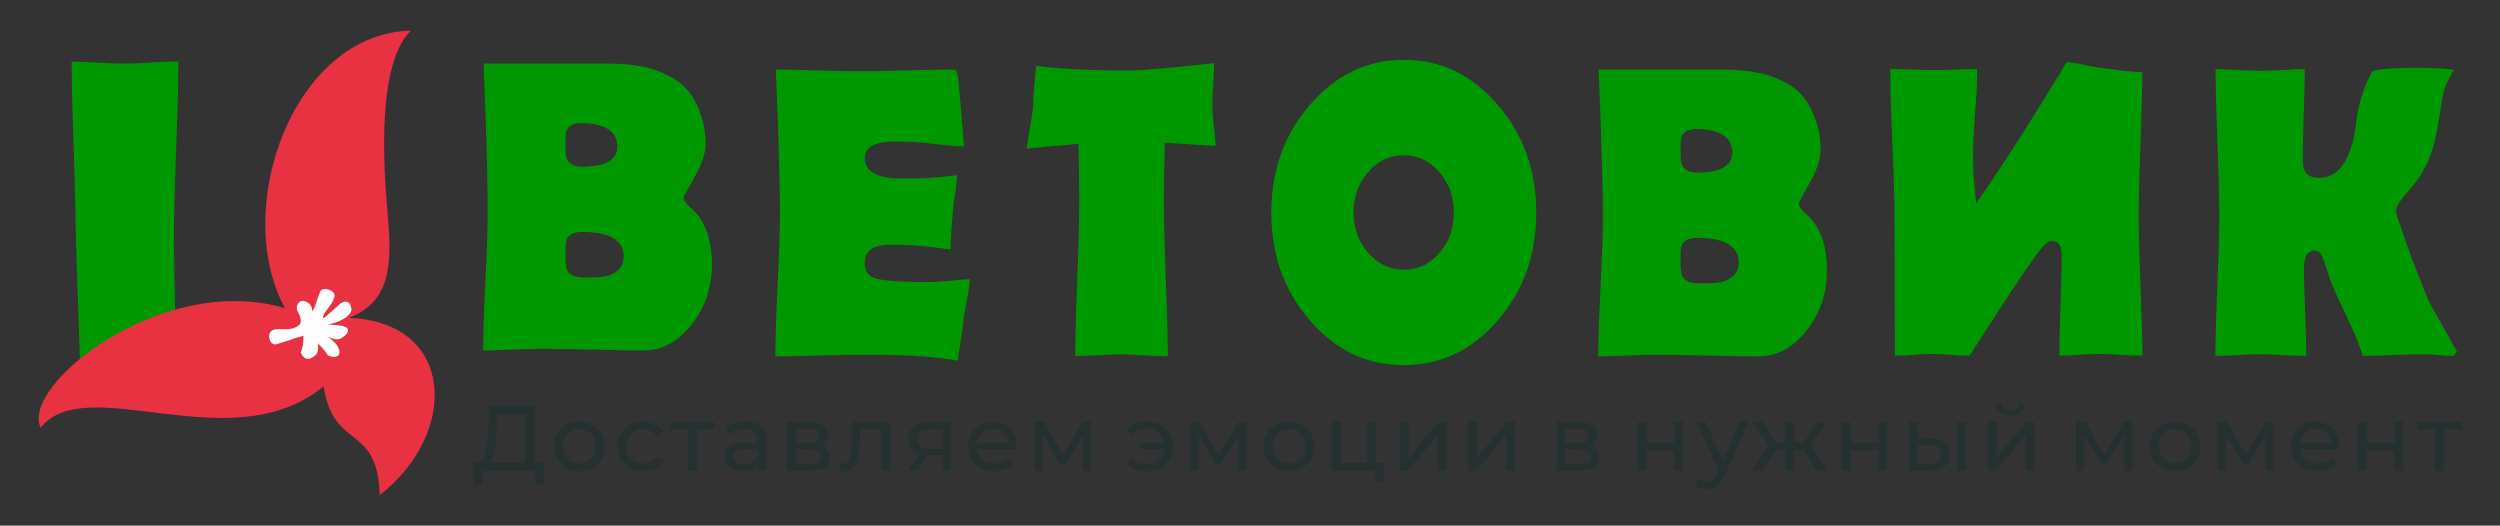 <?xml version="1.0" encoding="UTF-8"?> <!-- Creator: CorelDRAW 2018 (64-Bit) --> <svg xmlns="http://www.w3.org/2000/svg" xmlns:xlink="http://www.w3.org/1999/xlink" xml:space="preserve" width="195px" height="41px" style="shape-rendering:geometricPrecision; text-rendering:geometricPrecision; image-rendering:optimizeQuality; fill-rule:evenodd; clip-rule:evenodd" viewBox="0 0 195 41"><rect x="0" y="0" width="195" height="41" fill="#333333" stroke="none"/> <defs> <style type="text/css"> <![CDATA[ .fil2 {fill:#FEFEFE} .fil0 {fill:#009800} .fil1 {fill:#E83242} .fil3 {fill:#253030;fill-rule:nonzero} ]]> </style> </defs> <g id="Слой_x0020_1">  <g id="_2059228655136"> <path class="fil0" d="M13.91 4.79c-0.68,0 -1.37,0.04 -2.05,0.08 -0.72,0.04 -1.46,0.09 -2.18,0.09 -0.69,0 -1.39,-0.04 -2.07,-0.08 -0.67,-0.04 -1.35,-0.07 -2.02,-0.07 0,0 0,0 0,0 0,0 0,0 0,0.01 0,2.34 0.09,4.7 0.17,7.05 0.05,1.38 0.09,2.76 0.11,4.15 0.02,0.98 0.03,1.96 0.06,2.94l0.31 9.2c2.16,-1.69 4.81,-2.99 7.42,-3.7l-0.1 -5.48c0,-2.37 0.09,-4.75 0.17,-7.11 0.09,-2.35 0.18,-4.71 0.18,-7.05 0,-0.01 0,-0.02 0,-0.03z"></path> <path class="fil1" d="M25.24 30.14c0.77,5.05 4.21,2.83 4.38,8.47 6.15,-4.77 5.97,-13.49 -2.43,-13.82 3.22,-1.18 3.36,-4.1 3.1,-7.47 -0.18,-2.33 -1.24,-12.02 1.76,-14.93 -9.18,0.21 -14.04,13.89 -9.82,21.65 -9.61,-2.85 -20.66,6.04 -19.06,9.32 3.61,-4.5 14.86,2.68 22.07,-3.22z"></path> <path class="fil2" d="M23.66 26.17c0,0 0.06,0.72 -0.2,1.32 0,0 0.33,1.02 1.21,0.15 0,0 0.21,-0.19 0.13,-0.86 0,0 0.56,0.56 0.7,0.84 0.14,0.3 1.44,0.48 0.8,-0.68 0,0 -0.41,-0.49 -0.83,-0.72 0,0 0.64,0.36 1.04,0.21 0.39,-0.15 1.13,-0.81 0.16,-1.02 0,0 -0.78,-0.1 -1.06,-0.08 -0.29,0.02 0.79,-0.11 1.4,-0.6 0.6,-0.48 0.37,-0.67 0.33,-0.9 -0.03,-0.22 -0.37,-0.46 -0.76,-0.17 -0.37,0.3 -1.17,1.08 -1.37,1.17 0,0 -0.09,-0.18 0.23,-0.59 0.33,-0.4 0.86,-1.13 0.57,-1.42 -0.26,-0.28 -0.86,-0.43 -1.04,-0.06 -0.18,0.38 -0.41,1.34 -0.61,1.52 0,0 0.04,-0.55 -0.54,-0.77 -0.57,-0.21 -0.73,0.43 -0.66,0.65 0.07,0.21 0.43,0.65 0.25,1.13 -0.85,0.79 -1.94,0.04 -2.34,0.64 -0.19,0.28 -0.04,0.99 0.47,0.93 0,0 1.02,-0.31 1.57,-0.51 0,0 0.42,-0.09 0.55,-0.18z"></path> <path class="fil0" d="M154.22 5.37c-0.5,0.01 -1,0.03 -1.49,0.05 -0.59,0.02 -1.19,0.05 -1.78,0.05 -0.64,0 -1.28,-0.03 -1.92,-0.05 -0.53,-0.02 -1.06,-0.04 -1.59,-0.05 0,1.87 0.08,3.76 0.16,5.63 0.08,1.92 0.16,3.86 0.17,5.78l0.03 10.96c0.45,0 0.92,-0.03 1.37,-0.06 0.49,-0.04 0.99,-0.07 1.48,-0.07 0.52,0 1.04,0.03 1.55,0.07 0.46,0.03 0.94,0.06 1.41,0.06 0.07,-0.07 0.18,-0.23 0.22,-0.3 1.34,-2.11 2.7,-4.24 4.12,-6.31 0.37,-0.54 0.75,-1.09 1.15,-1.6 0.23,-0.28 0.56,-0.73 0.96,-0.73 0.58,0 0.75,0.55 0.75,1.03 0,1.31 -0.05,2.63 -0.09,3.94 -0.04,1.3 -0.09,2.6 -0.09,3.9 0,0.02 0,0.05 0,0.07 0.49,0 0.98,-0.03 1.47,-0.06 0.54,-0.04 1.09,-0.07 1.63,-0.07 0.58,0 1.17,0.03 1.75,0.07 0.54,0.03 1.09,0.06 1.63,0.06 0,-1.79 -0.08,-3.6 -0.15,-5.39 -0.07,-1.83 -0.14,-3.67 -0.14,-5.5 0,-1.91 0.07,-3.83 0.14,-5.73 0.07,-1.83 0.13,-3.67 0.14,-5.5 -0.02,0 -0.04,0 -0.06,0 -0.36,0 -0.74,-0.04 -1.1,-0.07 -0.61,-0.07 -1.22,-0.14 -1.83,-0.22 -0.53,-0.06 -1.09,-0.19 -1.61,-0.29 -0.41,-0.08 -0.87,-0.17 -1.3,-0.19 -0.1,0.13 -0.22,0.34 -0.27,0.44 -0.22,0.4 -0.49,0.81 -0.73,1.2 -0.55,0.89 -1.1,1.77 -1.64,2.65 -1.15,1.86 -2.36,3.7 -3.58,5.51l-0.84 1.21c-0.29,-2.59 -0.31,-3.96 -0.12,-6.54 0.1,-1.26 0.2,-2.57 0.2,-3.84 0,-0.03 0,-0.07 0,-0.11z"></path> <path class="fil0" d="M135.62 20.47c0,0.88 -0.62,1.37 -1.44,1.55l-0.01 0c-0.5,0.09 -1.18,0.08 -1.68,0.08 -0.47,0 -1.02,-0.1 -1.27,-0.55l0 -0.01 -0.01 -0.01c-0.14,-0.29 -0.13,-0.91 -0.13,-1.23 0,-0.27 -0.02,-0.93 0.09,-1.17l0.01 -0.02c0.23,-0.46 0.76,-0.56 1.23,-0.56 1.27,0 3.21,0.25 3.21,1.92zm-3.33 -10.41c1.23,0 2.83,0.3 2.83,1.84 0,1.39 -1.7,1.57 -2.74,1.57 -0.47,0 -0.96,-0.14 -1.18,-0.6l-0.02 -0.02 -0.01 -0.03c-0.09,-0.28 -0.09,-0.79 -0.09,-1.08 0,-0.27 -0.01,-0.82 0.09,-1.08 0.18,-0.46 0.66,-0.6 1.12,-0.6zm8.29 5.22c0.05,-0.08 0.09,-0.16 0.13,-0.22 0.17,-0.3 0.34,-0.6 0.51,-0.91 0.4,-0.72 0.79,-1.64 0.79,-2.48 0,-0.93 -0.18,-1.82 -0.53,-2.67 -0.31,-0.79 -0.77,-1.53 -1.44,-2.05 -1.55,-1.19 -3.59,-1.52 -5.49,-1.52l-9.86 0 0 0.04c0.06,1.38 0.12,2.76 0.16,4.14 0.08,2.42 0.17,4.87 0.17,7.29 0,1.83 -0.1,3.68 -0.18,5.51 -0.09,1.79 -0.18,3.6 -0.18,5.39 0.73,0 1.46,-0.04 2.19,-0.07 0.77,-0.03 1.54,-0.06 2.31,-0.06 1.33,0 2.66,0.03 3.99,0.06 1.33,0.04 2.66,0.07 3.98,0.07 1.59,0 2.81,-0.79 3.78,-2.02 1.08,-1.37 1.59,-2.92 1.59,-4.66 0,-1.63 -0.35,-3.35 -1.65,-4.45 -0.24,-0.21 -0.53,-0.49 -0.55,-0.83l0.28 -0.56z"></path> <path class="fil0" d="M113.4 16.6c0,1.16 -0.34,2.21 -1.1,3.1 -0.73,0.86 -1.67,1.34 -2.8,1.34 -1.13,0 -2.06,-0.49 -2.8,-1.34 -0.76,-0.89 -1.12,-1.93 -1.12,-3.1 0,-1.17 0.34,-2.24 1.1,-3.14 0.73,-0.88 1.68,-1.35 2.82,-1.35 1.14,0 2.07,0.49 2.8,1.35 0.76,0.9 1.1,1.97 1.1,3.14zm6.43 0c0,-3.2 -0.94,-6.05 -3.04,-8.46 -1.94,-2.23 -4.32,-3.47 -7.29,-3.47 -2.97,0 -5.36,1.24 -7.29,3.47 -2.11,2.41 -3.05,5.26 -3.05,8.46 0,3.19 0.94,6.02 3.04,8.43 1.94,2.23 4.34,3.45 7.3,3.45 2.97,0 5.35,-1.23 7.29,-3.45 2.1,-2.41 3.04,-5.24 3.04,-8.43z"></path> <path class="fil0" d="M80.82 5.14c-0.12,1.08 -0.22,2.17 -0.24,3.26l-0.01 0.02 0 0.02c-0.07,0.64 -0.21,1.34 -0.31,1.97 -0.07,0.38 -0.13,0.76 -0.18,1.15 -0.01,0.01 -0.01,0.02 -0.01,0.03 1.15,-0.11 2.31,-0.23 3.47,-0.32l0.57 -0.05 0.02 0.58c0.02,1.23 0.05,2.47 0.05,3.71 0,2.06 -0.07,4.13 -0.15,6.19 -0.08,2.02 -0.15,4.05 -0.16,6.07 0.57,0 1.15,-0.03 1.72,-0.06 0.61,-0.04 1.22,-0.07 1.83,-0.07 0.64,0 1.29,0.04 1.93,0.08 0.57,0.03 1.16,0.07 1.74,0.07 0,-2.02 -0.08,-4.07 -0.16,-6.09 -0.07,-2.06 -0.15,-4.13 -0.15,-6.19 0,-1.27 0.03,-2.54 0.06,-3.81l0.01 -0.57 0.57 0.04c0.95,0.06 1.9,0.11 2.84,0.18 0.19,0.01 0.38,0.03 0.56,0.04 -0.01,-0.46 -0.07,-0.94 -0.12,-1.39 -0.06,-0.57 -0.14,-1.18 -0.14,-1.75 0,-0.62 0.04,-1.24 0.08,-1.85 0.03,-0.49 0.06,-0.99 0.07,-1.48 -0.14,0.01 -0.29,0.03 -0.42,0.05 -0.45,0.04 -0.89,0.09 -1.34,0.14 -1.01,0.11 -2.02,0.21 -3.04,0.29 -0.63,0.05 -1.28,0.1 -1.92,0.1 -2.37,0 -4.81,-0.07 -7.17,-0.36z"></path> <path class="fil0" d="M74.65 13.66c-0.02,0 -0.03,0.01 -0.04,0.01 -0.32,0.04 -0.64,0.07 -0.95,0.11 -0.81,0.09 -1.62,0.14 -2.43,0.14 -0.59,0 -1.37,0.03 -1.95,-0.06 -0.88,-0.12 -1.83,-0.51 -1.83,-1.54 0,-0.89 0.9,-1.17 1.64,-1.25 0.48,-0.04 1.05,-0.01 1.54,-0.01 0.81,0 1.67,0.09 2.47,0.19 0.67,0.08 1.4,0.16 2.09,0.17 -0.01,-0.22 -0.03,-0.45 -0.05,-0.67 -0.05,-0.68 -0.11,-1.36 -0.17,-2.04 -0.05,-0.67 -0.11,-1.35 -0.18,-2.02 -0.02,-0.25 -0.04,-0.6 -0.1,-0.84l0 -0.02c-0.06,-0.28 -0.15,-0.4 -0.45,-0.4 -1.17,0 -2.34,0.03 -3.51,0.06 -1.17,0.03 -2.35,0.07 -3.52,0.07 -1.16,0 -2.32,-0.04 -3.47,-0.07 -1.08,-0.03 -2.16,-0.06 -3.23,-0.06l0 0.04c0.06,1.34 0.12,2.67 0.16,4.01 0.07,2.36 0.16,4.75 0.16,7.12 0,1.88 -0.09,3.78 -0.18,5.66 -0.08,1.84 -0.17,3.7 -0.17,5.54 1.14,0 2.28,-0.04 3.41,-0.07 1.18,-0.03 2.35,-0.06 3.52,-0.06 2.28,0 4.69,0.05 6.94,0.4l0.02 0.01c0.1,0.02 0.22,0.04 0.31,0.04 0,0 0.01,0 0.02,0 0.17,-1.09 0.35,-2.2 0.47,-3.29l0 -0.02 0 -0.01c0.09,-0.55 0.19,-1.1 0.29,-1.64 0.08,-0.44 0.17,-0.92 0.18,-1.38 -0.46,0.01 -0.93,0.06 -1.38,0.11 -0.55,0.05 -1.13,0.11 -1.68,0.11 -1.04,0 -2.11,-0.01 -3.15,-0.1 -0.46,-0.04 -1.29,-0.12 -1.64,-0.45l-0.01 -0.01 -0.01 -0.01c-0.25,-0.26 -0.32,-0.61 -0.32,-0.96 0,-1.07 0.97,-1.38 1.87,-1.38 1.23,0 2.48,0.05 3.7,0.22 0.33,0.05 0.65,0.09 0.98,0.14 0.04,0.01 0.09,0.02 0.14,0.02 0.01,-1 0.1,-2.03 0.19,-3.02 0.02,-0.49 0.12,-1.05 0.19,-1.52 0.05,-0.41 0.12,-0.85 0.13,-1.27z"></path> <path class="fil0" d="M45.44 18.09c1.27,0 3.21,0.25 3.21,1.91 0,0.89 -0.63,1.38 -1.44,1.56l-0.02 0c-0.49,0.09 -1.17,0.08 -1.67,0.08 -0.47,0 -1.02,-0.1 -1.27,-0.55l-0.01 -0.01 0 -0.01c-0.14,-0.29 -0.13,-0.91 -0.13,-1.23 0,-0.27 -0.02,-0.93 0.09,-1.17l0.01 -0.02c0.22,-0.47 0.76,-0.56 1.23,-0.56zm-0.12 -8.49c1.23,0 2.83,0.3 2.83,1.84 0,1.39 -1.71,1.57 -2.74,1.57 -0.48,0 -0.97,-0.14 -1.19,-0.6l-0.01 -0.02 -0.01 -0.03c-0.1,-0.28 -0.09,-0.79 -0.09,-1.08 0,-0.27 -0.01,-0.82 0.08,-1.08 0.19,-0.47 0.66,-0.6 1.13,-0.6zm-7.63 17.74c0.73,0 1.46,-0.04 2.19,-0.07 0.77,-0.03 1.54,-0.06 2.31,-0.06 1.33,0 2.66,0.03 3.99,0.06 1.32,0.03 2.65,0.07 3.98,0.07 1.59,0 2.81,-0.79 3.78,-2.02 1.08,-1.37 1.59,-2.93 1.59,-4.66 0,-1.63 -0.36,-3.35 -1.65,-4.45 -0.24,-0.21 -0.54,-0.49 -0.56,-0.83l0.29 -0.56c0.05,-0.08 0.09,-0.16 0.13,-0.22 0.17,-0.3 0.34,-0.6 0.51,-0.91 0.39,-0.72 0.79,-1.64 0.79,-2.48 0,-0.93 -0.18,-1.82 -0.53,-2.68 -0.32,-0.78 -0.77,-1.52 -1.45,-2.04 -1.54,-1.2 -3.59,-1.53 -5.49,-1.53l-9.86 0 0.01 0.05c0.06,1.38 0.11,2.76 0.16,4.14 0.07,2.42 0.16,4.87 0.16,7.29 0,1.83 -0.09,3.68 -0.18,5.51 -0.08,1.79 -0.17,3.6 -0.17,5.39z"></path> <path class="fil0" d="M172.8 27.76c0.55,0 1.1,-0.03 1.64,-0.06 0.58,-0.04 1.17,-0.07 1.75,-0.07 0.64,0 1.28,0.03 1.92,0.07 0.59,0.03 1.18,0.06 1.77,0.06 0.01,-0.02 0.01,-0.05 0.01,-0.07 0,-1.12 -0.05,-2.25 -0.09,-3.37 -0.04,-1.13 -0.09,-2.27 -0.09,-3.4 0,-0.55 0.1,-1.38 0.83,-1.38 0.24,0 0.39,0.13 0.51,0.31l0.04 0.06 0.03 0.06c0.26,0.72 0.51,1.44 0.75,2.16 0.37,0.88 0.79,1.75 1.2,2.62 0.42,0.89 0.84,1.83 1.15,2.76 0.02,0.09 0.05,0.17 0.09,0.25 0.74,0 1.5,-0.03 2.25,-0.06 0.81,-0.04 1.63,-0.07 2.44,-0.07 0.42,0 0.84,0.03 1.26,0.07 0.36,0.03 0.73,0.06 1.1,0.06 0.04,-0.04 0.1,-0.11 0.12,-0.14 0.04,-0.05 0.12,-0.16 0.15,-0.23 -0.52,-0.92 -1.03,-1.83 -1.55,-2.75 -0.21,-0.37 -0.45,-0.78 -0.64,-1.16l-0.01 -0.02 -0.01 -0.02c-0.59,-1.45 -1.18,-2.92 -1.7,-4.4 -0.2,-0.58 -0.4,-1.16 -0.6,-1.74 -0.06,-0.18 -0.23,-0.62 -0.23,-0.81 0,-0.5 0.6,-1.17 0.91,-1.52 0.63,-0.71 1.19,-1.5 1.57,-2.37 0.32,-0.74 0.54,-1.55 0.71,-2.35 0.14,-0.86 0.28,-1.72 0.42,-2.59 0.08,-0.47 0.21,-0.94 0.44,-1.37 0.11,-0.25 0.31,-0.6 0.47,-0.84 -0.8,-0.16 -2.64,-0.16 -3.07,-0.16 -0.5,0 -2.85,0.02 -3.31,0.29 -0.68,1.21 -1.07,2.55 -1.24,3.93 -0.2,1.64 -0.76,4.37 -2.9,4.37 -0.47,0 -0.93,-0.15 -1.14,-0.59l-0.01 -0.01 0 -0.02c-0.12,-0.27 -0.12,-0.75 -0.12,-1.06 0,-1.17 0.04,-2.36 0.08,-3.54 0.03,-1.09 0.07,-2.19 0.07,-3.28 -0.5,0 -1.02,0.03 -1.52,0.07 -0.63,0.03 -1.27,0.07 -1.91,0.07 -0.62,0 -1.26,-0.04 -1.89,-0.07 -0.54,-0.03 -1.08,-0.05 -1.63,-0.06 0,1.87 0.07,3.76 0.14,5.63 0.07,1.94 0.14,3.9 0.14,5.85 0,1.83 -0.07,3.67 -0.15,5.5 -0.07,1.79 -0.14,3.6 -0.15,5.39z"></path> <path class="fil3" d="M42.42 36.09l0 1.72 -0.67 0 0 -1.1 -4.12 0 -0.01 1.1 -0.67 0 0.01 -1.72 0.24 0c0.32,-0.02 0.54,-0.27 0.67,-0.75 0.13,-0.48 0.21,-1.15 0.24,-2.03l0.05 -1.61 3.52 0 0 4.39 0.74 0zm-3.68 -2.71c-0.03,0.7 -0.08,1.29 -0.17,1.75 -0.09,0.46 -0.23,0.78 -0.43,0.96l2.83 0 0 -3.77 -2.2 0 -0.03 1.06zm6.45 3.38c-0.38,0 -0.72,-0.09 -1.02,-0.25 -0.3,-0.17 -0.53,-0.4 -0.7,-0.7 -0.17,-0.29 -0.26,-0.62 -0.26,-0.99 0,-0.38 0.09,-0.71 0.26,-1 0.17,-0.3 0.4,-0.53 0.7,-0.69 0.3,-0.16 0.64,-0.25 1.02,-0.25 0.38,0 0.71,0.09 1.01,0.25 0.3,0.16 0.53,0.39 0.7,0.69 0.17,0.29 0.26,0.62 0.26,1 0,0.37 -0.09,0.7 -0.26,0.99 -0.17,0.3 -0.4,0.53 -0.7,0.7 -0.3,0.16 -0.63,0.25 -1.01,0.25zm0 -0.61c0.24,0 0.46,-0.05 0.65,-0.16 0.2,-0.12 0.35,-0.27 0.46,-0.48 0.11,-0.2 0.16,-0.43 0.16,-0.69 0,-0.27 -0.05,-0.5 -0.16,-0.7 -0.11,-0.21 -0.26,-0.36 -0.46,-0.47 -0.19,-0.11 -0.41,-0.17 -0.65,-0.17 -0.25,0 -0.46,0.06 -0.66,0.17 -0.19,0.11 -0.34,0.26 -0.46,0.47 -0.11,0.2 -0.16,0.43 -0.16,0.7 0,0.26 0.05,0.49 0.16,0.69 0.12,0.21 0.27,0.36 0.46,0.48 0.2,0.11 0.41,0.16 0.66,0.16zm4.98 0.61c-0.38,0 -0.73,-0.09 -1.03,-0.25 -0.31,-0.17 -0.54,-0.4 -0.72,-0.7 -0.17,-0.29 -0.25,-0.62 -0.25,-0.99 0,-0.38 0.08,-0.71 0.25,-1 0.18,-0.3 0.41,-0.53 0.72,-0.69 0.3,-0.16 0.65,-0.25 1.03,-0.25 0.35,0 0.65,0.07 0.92,0.21 0.27,0.14 0.48,0.34 0.63,0.6l-0.52 0.34c-0.12,-0.18 -0.27,-0.32 -0.45,-0.41 -0.17,-0.09 -0.37,-0.14 -0.59,-0.14 -0.24,0 -0.47,0.06 -0.66,0.17 -0.2,0.11 -0.36,0.26 -0.47,0.47 -0.11,0.2 -0.17,0.43 -0.17,0.7 0,0.26 0.06,0.5 0.17,0.7 0.11,0.2 0.27,0.36 0.47,0.47 0.19,0.11 0.42,0.16 0.66,0.16 0.22,0 0.42,-0.04 0.59,-0.13 0.18,-0.09 0.33,-0.23 0.45,-0.41l0.52 0.33c-0.15,0.26 -0.36,0.46 -0.63,0.6 -0.27,0.15 -0.57,0.22 -0.92,0.22zm5.58 -3.24l-1.39 0 0 3.19 -0.69 0 0 -3.19 -1.39 0 0 -0.6 3.47 0 0 0.6zm2.42 -0.64c0.53,0 0.93,0.13 1.21,0.39 0.28,0.26 0.42,0.64 0.42,1.15l0 2.29 -0.66 0 0 -0.5c-0.11,0.18 -0.27,0.31 -0.49,0.41 -0.21,0.09 -0.46,0.14 -0.75,0.14 -0.43,0 -0.77,-0.11 -1.02,-0.31 -0.26,-0.21 -0.38,-0.48 -0.38,-0.81 0,-0.33 0.12,-0.6 0.36,-0.81 0.24,-0.2 0.63,-0.3 1.16,-0.3l1.09 0 0 -0.14c0,-0.29 -0.09,-0.52 -0.26,-0.68 -0.17,-0.15 -0.42,-0.23 -0.76,-0.23 -0.22,0 -0.44,0.03 -0.66,0.11 -0.21,0.07 -0.39,0.17 -0.54,0.3l-0.29 -0.52c0.2,-0.16 0.43,-0.28 0.7,-0.36 0.28,-0.09 0.57,-0.13 0.87,-0.13zm-0.16 3.35c0.27,0 0.49,-0.06 0.68,-0.18 0.19,-0.12 0.33,-0.28 0.42,-0.5l0 -0.53 -1.06 0c-0.58,0 -0.87,0.2 -0.87,0.59 0,0.19 0.07,0.34 0.22,0.45 0.15,0.11 0.35,0.17 0.61,0.17zm5.97 -1.49c0.5,0.13 0.74,0.44 0.74,0.93 0,0.33 -0.12,0.59 -0.37,0.77 -0.25,0.18 -0.63,0.27 -1.12,0.27l-1.83 0 0 -3.79 1.76 0c0.45,0 0.8,0.08 1.05,0.25 0.26,0.17 0.38,0.41 0.38,0.72 0,0.2 -0.05,0.38 -0.16,0.52 -0.11,0.15 -0.25,0.26 -0.45,0.33zm-1.91 -0.19l1.03 0c0.27,0 0.47,-0.05 0.6,-0.14 0.14,-0.1 0.21,-0.24 0.21,-0.42 0,-0.36 -0.27,-0.54 -0.81,-0.54l-1.03 0 0 1.1zm1.11 1.63c0.28,0 0.5,-0.04 0.64,-0.13 0.14,-0.09 0.21,-0.23 0.21,-0.43 0,-0.19 -0.06,-0.34 -0.19,-0.43 -0.13,-0.1 -0.34,-0.15 -0.62,-0.15l-1.15 0 0 1.14 1.11 0zm6.24 -3.26l0 3.79 -0.69 0 0 -3.19 -1.63 0 -0.04 0.84c-0.03,0.52 -0.07,0.94 -0.14,1.28 -0.07,0.34 -0.18,0.62 -0.33,0.82 -0.15,0.21 -0.36,0.31 -0.64,0.31 -0.12,0 -0.26,-0.02 -0.42,-0.06l0.04 -0.58c0.07,0.01 0.12,0.02 0.18,0.02 0.19,0 0.33,-0.09 0.43,-0.25 0.09,-0.17 0.15,-0.37 0.18,-0.6 0.03,-0.23 0.06,-0.55 0.08,-0.98l0.07 -1.4 2.91 0zm4.74 0l0 3.79 -0.62 0 0 -1.2 -1.1 0 -0.08 0 -0.83 1.2 -0.74 0 0.93 -1.29c-0.29,-0.09 -0.51,-0.23 -0.66,-0.43 -0.15,-0.2 -0.23,-0.44 -0.23,-0.74 0,-0.43 0.15,-0.76 0.44,-0.99 0.3,-0.23 0.71,-0.34 1.23,-0.34l1.66 0zm-2.63 1.35c0,0.25 0.08,0.44 0.24,0.56 0.16,0.13 0.4,0.19 0.72,0.19l1.05 0 0 -1.5 -1.02 0c-0.66,0 -0.99,0.25 -0.99,0.75zm7.76 0.57c0,0.05 0,0.12 -0.01,0.2l-3.08 0c0.04,0.34 0.19,0.61 0.44,0.81 0.25,0.2 0.56,0.3 0.94,0.3 0.45,0 0.81,-0.15 1.09,-0.45l0.38 0.44c-0.17,0.2 -0.39,0.35 -0.64,0.46 -0.26,0.1 -0.54,0.16 -0.86,0.16 -0.4,0 -0.75,-0.09 -1.06,-0.25 -0.31,-0.17 -0.55,-0.4 -0.72,-0.69 -0.17,-0.3 -0.26,-0.63 -0.26,-1 0,-0.37 0.09,-0.7 0.25,-1 0.17,-0.3 0.39,-0.53 0.68,-0.69 0.29,-0.16 0.62,-0.25 0.98,-0.25 0.36,0 0.68,0.09 0.97,0.25 0.28,0.16 0.5,0.39 0.66,0.69 0.16,0.3 0.24,0.64 0.24,1.02zm-1.87 -1.38c-0.33,0 -0.61,0.1 -0.83,0.3 -0.22,0.2 -0.35,0.47 -0.39,0.79l2.44 0c-0.04,-0.32 -0.17,-0.58 -0.4,-0.78 -0.22,-0.21 -0.49,-0.31 -0.82,-0.31zm7.68 -0.54l0 3.79 -0.62 0 0 -2.77 -1.42 2.34 -0.3 0 -1.4 -2.34 0 2.77 -0.63 0 0 -3.79 0.71 0 1.48 2.56 1.54 -2.56 0.64 0zm4.36 -0.04c0.39,0 0.74,0.08 1.05,0.25 0.31,0.16 0.56,0.39 0.73,0.69 0.18,0.3 0.27,0.63 0.27,1 0,0.37 -0.09,0.7 -0.27,1 -0.17,0.29 -0.42,0.53 -0.73,0.69 -0.31,0.17 -0.66,0.25 -1.05,0.25 -0.33,0 -0.64,-0.05 -0.9,-0.15 -0.27,-0.11 -0.5,-0.26 -0.69,-0.46l0.4 -0.4c0.31,0.3 0.69,0.45 1.16,0.45 0.37,0 0.69,-0.11 0.95,-0.32 0.27,-0.21 0.42,-0.49 0.48,-0.84l-1.91 0 0 -0.5 1.89 0c-0.06,-0.33 -0.22,-0.6 -0.48,-0.8 -0.25,-0.2 -0.56,-0.31 -0.93,-0.31 -0.46,0 -0.85,0.16 -1.16,0.46l-0.4 -0.39c0.19,-0.21 0.42,-0.36 0.69,-0.47 0.27,-0.1 0.57,-0.15 0.9,-0.15zm7.76 0.04l0 3.79 -0.62 0 0 -2.77 -1.42 2.34 -0.3 0 -1.4 -2.34 0 2.77 -0.63 0 0 -3.79 0.71 0 1.49 2.56 1.53 -2.56 0.64 0zm3.33 3.84c-0.37,0 -0.71,-0.09 -1.01,-0.25 -0.3,-0.17 -0.54,-0.4 -0.71,-0.7 -0.17,-0.29 -0.25,-0.62 -0.25,-0.99 0,-0.38 0.08,-0.71 0.25,-1 0.17,-0.3 0.41,-0.53 0.71,-0.69 0.3,-0.16 0.64,-0.25 1.01,-0.25 0.38,0 0.72,0.09 1.02,0.25 0.29,0.16 0.53,0.39 0.7,0.69 0.17,0.29 0.25,0.62 0.25,1 0,0.37 -0.08,0.7 -0.25,0.99 -0.17,0.3 -0.41,0.53 -0.7,0.7 -0.3,0.16 -0.64,0.25 -1.02,0.25zm0 -0.61c0.25,0 0.46,-0.05 0.66,-0.16 0.19,-0.12 0.34,-0.27 0.45,-0.48 0.11,-0.2 0.17,-0.43 0.17,-0.69 0,-0.27 -0.06,-0.5 -0.17,-0.7 -0.11,-0.21 -0.26,-0.36 -0.45,-0.47 -0.2,-0.11 -0.41,-0.17 -0.66,-0.17 -0.24,0 -0.46,0.06 -0.65,0.17 -0.2,0.11 -0.35,0.26 -0.46,0.47 -0.11,0.2 -0.17,0.43 -0.17,0.7 0,0.26 0.06,0.49 0.17,0.69 0.11,0.21 0.26,0.36 0.46,0.48 0.19,0.11 0.41,0.16 0.65,0.16zm7.38 -0.04l0 1.51 -0.65 0 0 -0.91 -3.4 0 0 -3.79 0.69 0 0 3.19 2.08 0 0 -3.19 0.68 0 0 3.19 0.6 0zm1.26 -3.19l0.69 0 0 2.76 2.32 -2.76 0.63 0 0 3.79 -0.69 0 0 -2.76 -2.32 2.76 -0.63 0 0 -3.79zm5.33 0l0.69 0 0 2.76 2.33 -2.76 0.62 0 0 3.79 -0.69 0 0 -2.76 -2.32 2.76 -0.63 0 0 -3.79zm9.48 1.82c0.49,0.13 0.74,0.44 0.74,0.93 0,0.33 -0.13,0.59 -0.38,0.77 -0.25,0.18 -0.62,0.27 -1.12,0.27l-1.82 0 0 -3.79 1.76 0c0.45,0 0.8,0.08 1.05,0.25 0.25,0.17 0.38,0.41 0.38,0.72 0,0.2 -0.05,0.38 -0.16,0.52 -0.11,0.15 -0.26,0.26 -0.45,0.33zm-1.91 -0.19l1.03 0c0.26,0 0.46,-0.05 0.6,-0.14 0.14,-0.1 0.2,-0.24 0.2,-0.42 0,-0.36 -0.26,-0.54 -0.8,-0.54l-1.03 0 0 1.1zm1.1 1.63c0.29,0 0.5,-0.04 0.65,-0.13 0.14,-0.09 0.21,-0.23 0.21,-0.43 0,-0.19 -0.06,-0.34 -0.19,-0.43 -0.14,-0.1 -0.34,-0.15 -0.62,-0.15l-1.15 0 0 1.14 1.1 0zm4.55 -3.26l0.69 0 0 1.61 2.16 0 0 -1.61 0.69 0 0 3.79 -0.69 0 0 -1.59 -2.16 0 0 1.59 -0.69 0 0 -3.79zm8.63 0l-1.84 4.17c-0.17,0.39 -0.36,0.66 -0.57,0.82 -0.22,0.16 -0.48,0.23 -0.79,0.23 -0.18,0 -0.36,-0.03 -0.54,-0.08 -0.17,-0.06 -0.32,-0.15 -0.43,-0.27l0.29 -0.51c0.2,0.18 0.43,0.28 0.68,0.28 0.17,0 0.31,-0.05 0.42,-0.13 0.11,-0.09 0.22,-0.24 0.31,-0.46l0.12 -0.26 -1.68 -3.79 0.72 0 1.32 3.03 1.31 -3.03 0.68 0zm4.3 2.19l-0.74 0 0 1.6 -0.68 0 0 -1.6 -0.74 0 -1.05 1.6 -0.81 0 1.3 -1.96 -1.2 -1.83 0.73 0 1.02 1.6 0.75 0 0 -1.6 0.68 0 0 1.6 0.75 0 1.02 -1.6 0.74 0 -1.2 1.84 1.3 1.95 -0.82 0 -1.05 -1.6zm2.99 -2.19l0.69 0 0 1.61 2.16 0 0 -1.61 0.69 0 0 3.79 -0.69 0 0 -1.59 -2.16 0 0 1.59 -0.69 0 0 -3.79zm6.96 1.29c0.47,0 0.84,0.11 1.09,0.33 0.25,0.21 0.38,0.51 0.38,0.91 0,0.41 -0.14,0.72 -0.41,0.94 -0.27,0.23 -0.67,0.33 -1.18,0.33l-1.59 -0.01 0 -3.79 0.68 0 0 1.28 1.03 0.01zm2.04 -1.29l0.68 0 0 3.79 -0.68 0 0 -3.79zm-2.21 3.28c0.31,0 0.55,-0.06 0.71,-0.19 0.16,-0.13 0.24,-0.32 0.24,-0.57 0,-0.25 -0.08,-0.43 -0.24,-0.55 -0.16,-0.11 -0.39,-0.17 -0.71,-0.17l-0.86 -0.02 0 1.49 0.86 0.01zm4.6 -3.28l0.69 0 0 2.76 2.32 -2.76 0.63 0 0 3.79 -0.69 0 0 -2.76 -2.32 2.76 -0.63 0 0 -3.79zm1.77 -0.5c-0.35,0 -0.62,-0.08 -0.82,-0.25 -0.19,-0.17 -0.29,-0.41 -0.3,-0.73l0.47 0c0,0.17 0.06,0.32 0.18,0.42 0.12,0.11 0.27,0.16 0.47,0.16 0.19,0 0.35,-0.05 0.47,-0.16 0.12,-0.1 0.18,-0.25 0.19,-0.42l0.48 0c-0.01,0.32 -0.11,0.56 -0.31,0.73 -0.2,0.17 -0.48,0.25 -0.83,0.25zm9.5 0.5l0 3.79 -0.62 0 0 -2.77 -1.42 2.34 -0.3 0 -1.41 -2.34 0 2.77 -0.63 0 0 -3.79 0.71 0 1.49 2.56 1.53 -2.56 0.65 0zm3.33 3.84c-0.38,0 -0.72,-0.09 -1.02,-0.25 -0.3,-0.17 -0.53,-0.4 -0.7,-0.7 -0.17,-0.29 -0.26,-0.62 -0.26,-0.99 0,-0.38 0.09,-0.71 0.26,-1 0.17,-0.3 0.4,-0.53 0.7,-0.69 0.3,-0.16 0.64,-0.25 1.02,-0.25 0.37,0 0.71,0.09 1.01,0.25 0.3,0.16 0.53,0.39 0.7,0.69 0.17,0.29 0.26,0.62 0.26,1 0,0.37 -0.09,0.7 -0.26,0.99 -0.17,0.3 -0.4,0.53 -0.7,0.7 -0.3,0.16 -0.64,0.25 -1.01,0.25zm0 -0.61c0.24,0 0.46,-0.05 0.65,-0.16 0.2,-0.12 0.35,-0.27 0.46,-0.48 0.11,-0.2 0.16,-0.43 0.16,-0.69 0,-0.27 -0.05,-0.5 -0.16,-0.7 -0.11,-0.21 -0.26,-0.36 -0.46,-0.47 -0.19,-0.11 -0.41,-0.17 -0.65,-0.17 -0.25,0 -0.46,0.06 -0.66,0.17 -0.19,0.11 -0.34,0.26 -0.46,0.47 -0.11,0.2 -0.16,0.43 -0.16,0.7 0,0.26 0.05,0.49 0.16,0.69 0.12,0.21 0.27,0.36 0.46,0.48 0.2,0.11 0.41,0.16 0.66,0.16zm7.7 -3.23l0 3.79 -0.62 0 0 -2.77 -1.42 2.34 -0.3 0 -1.4 -2.34 0 2.77 -0.63 0 0 -3.79 0.71 0 1.49 2.56 1.53 -2.56 0.64 0zm5.14 1.92c0,0.05 -0.01,0.12 -0.02,0.2l-3.08 0c0.05,0.34 0.19,0.61 0.44,0.81 0.25,0.2 0.57,0.3 0.94,0.3 0.45,0 0.82,-0.15 1.09,-0.45l0.38 0.44c-0.17,0.2 -0.38,0.35 -0.64,0.46 -0.25,0.1 -0.54,0.16 -0.85,0.16 -0.4,0 -0.76,-0.09 -1.07,-0.25 -0.31,-0.17 -0.55,-0.4 -0.72,-0.69 -0.17,-0.3 -0.25,-0.63 -0.25,-1 0,-0.37 0.08,-0.7 0.24,-1 0.17,-0.3 0.39,-0.53 0.68,-0.69 0.29,-0.16 0.62,-0.25 0.98,-0.25 0.36,0 0.69,0.09 0.97,0.25 0.28,0.16 0.51,0.39 0.67,0.69 0.16,0.3 0.24,0.64 0.24,1.02zm-1.88 -1.38c-0.33,0 -0.6,0.1 -0.83,0.3 -0.22,0.2 -0.35,0.47 -0.39,0.79l2.44 0c-0.04,-0.32 -0.17,-0.58 -0.39,-0.78 -0.22,-0.21 -0.5,-0.31 -0.83,-0.31zm3.31 -0.54l0.69 0 0 1.61 2.16 0 0 -1.61 0.69 0 0 3.79 -0.69 0 0 -1.59 -2.16 0 0 1.59 -0.69 0 0 -3.79zm8.07 0.6l-1.39 0 0 3.19 -0.69 0 0 -3.19 -1.39 0 0 -0.6 3.47 0 0 0.6z"></path> </g> </g> </svg> 